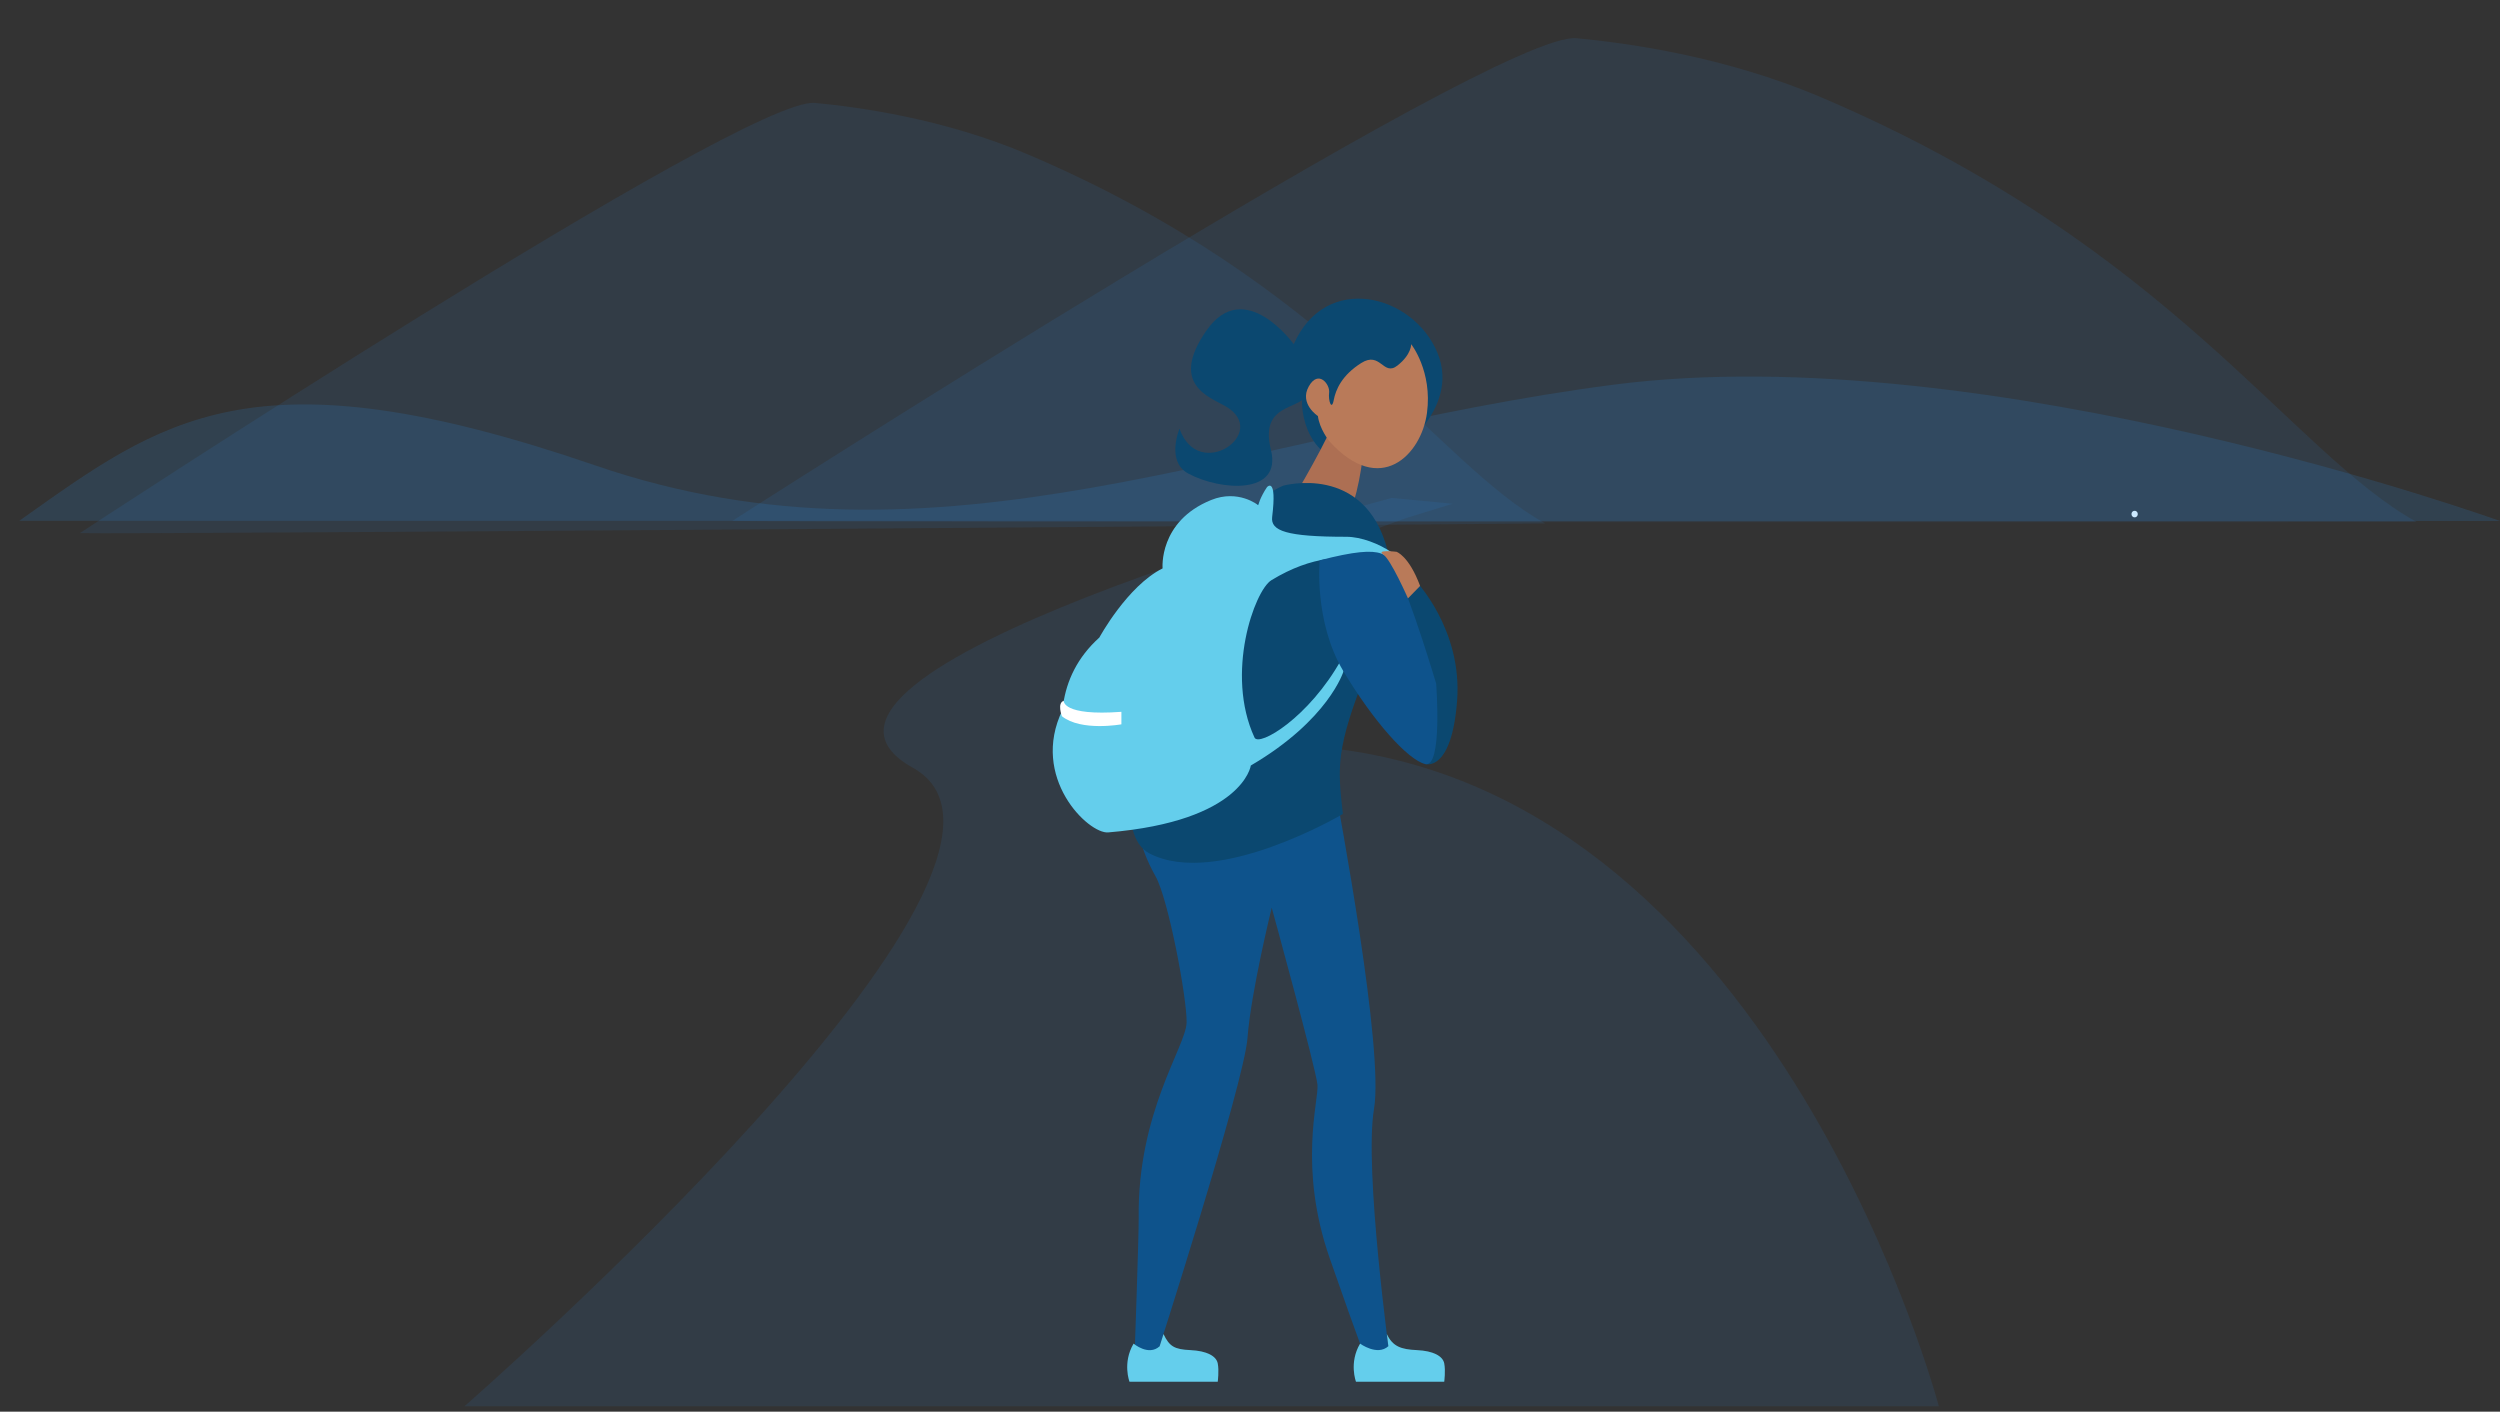 <svg fill="none" height="131" viewBox="0 0 232 131" width="232" xmlns="http://www.w3.org/2000/svg" xmlns:xlink="http://www.w3.org/1999/xlink"><rect x="0" y="0" width="232" height="131" fill="#333333" stroke="none"/><clipPath id="a"><path d="m0 0h232v130.5h-232z"/></clipPath><g clip-path="url(#a)"><g fill="#2a94f4"><path d="m130.555 48.056s-47.958 16.477-6.7 21.422c41.257 4.945 56.068 61.021 56.068 61.021h-136.821s57.666-50.334 41.613-59.25c-16.053-8.916 44.428-25.04 44.428-25.04l5.642.541z" opacity=".1"/><path d="m7.411 49.474s61.673-40.548 68.211-39.924c3.977.379 11.912 1.431 19.768 4.779 28.24 12.036 37.798 28.593 48.008 34.248 0 0-131.985 1.037-135.987.896z" opacity=".1"/><path d="m67.966 48.333s70.813-45.505 78.333-44.787c4.576.436 13.703 1.646 22.741 5.498 32.486 13.846 43.481 32.893 55.226 39.398 0 0-151.696.054-156.3-.108z" opacity=".1"/><path d="m232 48.349s-47.508-17.161-82.276-12.649-62.592 18.447-94.463 7.498c-31.871-10.949-40.201-4.263-53.472 5.134z" opacity=".15"/><g opacity=".15"><g opacity=".022"><path d="m182.718 48.333 3.998-10.581 3.998 10.581z" opacity=".022"/><path d="m187.966 48.333 3.998-10.581 3.998 10.581z" opacity=".022"/><path d="m193.463 48.333 3.998-10.581 3.999 10.581z" opacity=".022"/><path d="m167.349 48.333 3.998-10.581 3.999 10.581z" opacity=".022"/><path d="m172.596 48.333 3.999-10.581 3.998 10.581z" opacity=".022"/><path d="m178.095 48.333 3.998-10.581 3.998 10.581z" opacity=".022"/><path d="m212.83 48.333 3.998-10.581 3.999 10.581z" opacity=".022"/><path d="m218.078 48.333 3.998-10.581 3.998 10.581z" opacity=".022"/><path d="m223.575 48.333 3.998-10.581 3.998 10.581z" opacity=".022"/><path d="m197.461 48.333 3.999-10.581 3.998 10.581z" opacity=".022"/><path d="m202.709 48.333 3.998-10.581 3.998 10.581z" opacity=".022"/><path d="m208.207 48.333 3.998-10.581 3.998 10.581z" opacity=".022"/></g><g opacity=".022"><path d="m121.79 48.333 3.998-10.581 3.998 10.581z" opacity=".022"/><path d="m127.037 48.333 3.998-10.581 3.998 10.581z" opacity=".022"/><path d="m132.535 48.333 3.998-10.581 3.999 10.581z" opacity=".022"/><path d="m106.421 48.333 3.998-10.581 3.998 10.581z" opacity=".022"/><path d="m111.668 48.333 3.999-10.581 3.998 10.581z" opacity=".022"/><path d="m117.166 48.333 3.998-10.581 3.999 10.581z" opacity=".022"/><path d="m151.901 48.333 3.999-10.581 3.998 10.581z" opacity=".022"/><path d="m157.149 48.333 3.998-10.581 3.999 10.581z" opacity=".022"/><path d="m162.646 48.333 3.999-10.581 3.998 10.581z" opacity=".022"/><path d="m136.533 48.333 3.998-10.581 3.998 10.581z" opacity=".022"/><path d="m141.781 48.333 3.998-10.581 3.998 10.581z" opacity=".022"/><path d="m147.278 48.333 3.999-10.581 3.998 10.581z" opacity=".022"/></g></g><g opacity=".15"><g opacity=".022"><path d="m78.086 48.333 3.998-10.581 3.998 10.581z" opacity=".022"/><path d="m83.334 48.333 3.998-10.581 3.998 10.581z" opacity=".022"/><path d="m88.831 48.333 3.998-10.581 3.998 10.581z" opacity=".022"/><path d="m62.718 48.333 3.998-10.581 3.998 10.581z" opacity=".022"/><path d="m67.966 48.333 3.998-10.581 3.998 10.581z" opacity=".022"/><path d="m73.463 48.333 3.998-10.581 3.998 10.581z" opacity=".022"/><path d="m108.198 48.333 3.999-10.581 3.998 10.581z" opacity=".022"/><path d="m113.446 48.333 3.998-10.581 3.998 10.581z" opacity=".022"/><path d="m118.944 48.333 3.998-10.581 3.998 10.581z" opacity=".022"/><path d="m92.83 48.333 3.998-10.581 3.998 10.581z" opacity=".022"/><path d="m98.077 48.333 3.999-10.581 3.998 10.581z" opacity=".022"/><path d="m103.575 48.333 3.999-10.581 3.998 10.581z" opacity=".022"/></g><g opacity=".022"><path d="m17.158 48.333 3.998-10.581 3.998 10.581z" opacity=".022"/><path d="m22.406 48.333 3.998-10.581 3.998 10.581z" opacity=".022"/><path d="m27.903 48.333 3.998-10.581 3.998 10.581z" opacity=".022"/><path d="m1.789 48.333 3.998-10.581 3.998 10.581z" opacity=".022"/><path d="m7.037 48.333 3.998-10.581 3.998 10.581z" opacity=".022"/><path d="m12.534 48.333 3.998-10.581 3.998 10.581z" opacity=".022"/><path d="m47.27 48.333 3.998-10.581 3.998 10.581z" opacity=".022"/><path d="m52.518 48.333 3.998-10.581 3.998 10.581z" opacity=".022"/><path d="m58.015 48.333 3.998-10.581 3.998 10.581z" opacity=".022"/><path d="m31.902 48.333 3.998-10.581 3.998 10.581z" opacity=".022"/><path d="m37.149 48.333 3.998-10.581 3.998 10.581z" opacity=".022"/><path d="m42.647 48.333 3.998-10.581 3.998 10.581z" opacity=".022"/></g></g></g><path d="m129.082 42.377s6.568-4.231 4.305-9.656c-2.262-5.425-10.366-7.5-13.326-.781 0 0-4.554-6.316-8.078-1.3s.268 6.207 1.74 7.054c4.222 2.432-2.491 7.127-4.265 2.09 0 0-1.283 3.03.819 4.163 2.976 1.603 8.706 2.012 7.668-2.184-1.225-4.956 3.71-3.382 3.506-5.898 0 0-.715.465-.614 1.829.196 2.654 2.049 6.858 8.245 4.684z" fill="#0b4870"/><path d="m120.061 46.162s3.431-5.756 4.021-7.803l2.436 3.642s-.571 5.147-1.572 5.644c-1.002.497-4.885-1.483-4.885-1.483z" fill="#ad6f53"/><path d="m118.016 84.234s4.118 14.97 4.246 16.44-1.809 7.646 1.134 16.087 3.38 9.387 3.38 9.387h2.223s-2.432-17.705-1.491-23.233c.941-5.527-3.212-27.534-3.754-30.58l-18.44-3.654s-1.389 6.832 1.914 12.626c1.196 2.096 2.939 11.377 2.889 13.587s-4.586 8.322-4.446 18.176c.02 1.392-.393 13.078-.393 13.078h1.945s8.233-25.592 8.546-29.83c.313-4.238 2.247-12.084 2.247-12.084z" fill="#0e538c"/><path d="m119.079 45.071s7.541-2.114 9.67 5.936c0 0 1.454 3.005-1.719 10.785-3.174 7.78-2.877 9.475-2.411 13.745 0 0-11.71 6.926-17.96 3.656-6.25-3.269 5.025-31.107 12.42-34.123z" fill="#0b4870"/><path d="m130.408 53.841s-4.772-4.656-12.42 0c-1.57.955-4.311 8.664-1.57 14.604.41.887 5.05-1.843 8.053-7.234l.205 1.092s-1.365 4.504-8.599 8.735c0 0-.726 5.162-13.239 6.21-1.834.154-7.285-5.093-4.237-11.37.075-.154.037-.34.062-.51.315-2.181 1.3-4.351 3.356-6.205 0 0 2.593-4.777 5.869-6.415 0 0-.392-4.362 4.504-6.346 2.525-1.024 4.367.478 4.367.478s.195-.754.82-1.677c0 0 .945-1.055.477 2.768-.159 1.294 1.305 1.843 6.892 1.843 2.73 0 6.757 2.593 5.46 4.026z" fill="#64ceec"/><path d="m98.717 65.033s-.172 1.433 5.349 1.024v1.16s-3.739.682-5.521-.751c0 0-.468-1.228.172-1.433z" fill="#fff"/><path d="m131.295 53.807s4.436 4.538 3.924 11.226c-.512 6.688-2.968 5.869-2.968 5.869s-4.902-14.126-.956-17.095z" fill="#0b4870"/><path d="m122.468 51.998s-.556 5.699 2.207 10.305c2.764 4.606 5.938 8.189 7.575 8.599 1.638.409 1.024-7.473 1.024-7.473s-2.32-7.78-3.579-10.142c-.915-1.719-.757-2.97-7.227-1.29z" fill="#0e538c"/><path d="m129.589 51.204s1.152.36 2.197 3.171l-1.127 1.156s-1.579-3.599-2.297-4.077c-.717-.478 1.227-.249 1.227-.249z" fill="#b97a59"/><path d="m130.957 31.939s1.986 2.507 1.466 6.385c-.52 3.878-4.351 7.851-9.08 2.601 0 0-.899-1.135-1.041-2.317 0 0-1.75-1.135-.851-2.743.898-1.608 1.986-.189 1.892.568-.095.757.236 1.702.425.709.189-.993.757-2.317 2.554-3.453s2.034 1.277 3.358.236 1.277-1.986 1.277-1.986z" fill="#b97a59"/><path d="m128.696 123.799c.552 1.151 1.302 1.424 2.804 1.492 1.501.069 2.388.546 2.525 1.229.136.682 0 1.706 0 1.706h-8.189s-.675-1.752.379-3.538c0 0 1.6 1.173 2.623.24z" fill="#64ceec"/><path d="m107.972 123.799c.551 1.151 1.008 1.424 2.509 1.492 1.502.069 2.389.546 2.525 1.229.137.682 0 1.706 0 1.706h-8.189s-.674-1.752.379-3.538c0 0 1.39 1.183 2.414.249z" fill="#64ceec"/><path d="m198.094 48.008c.389 0 .389-.604 0-.604s-.39.604 0 .604z" fill="#cce9ff"/></g></svg>